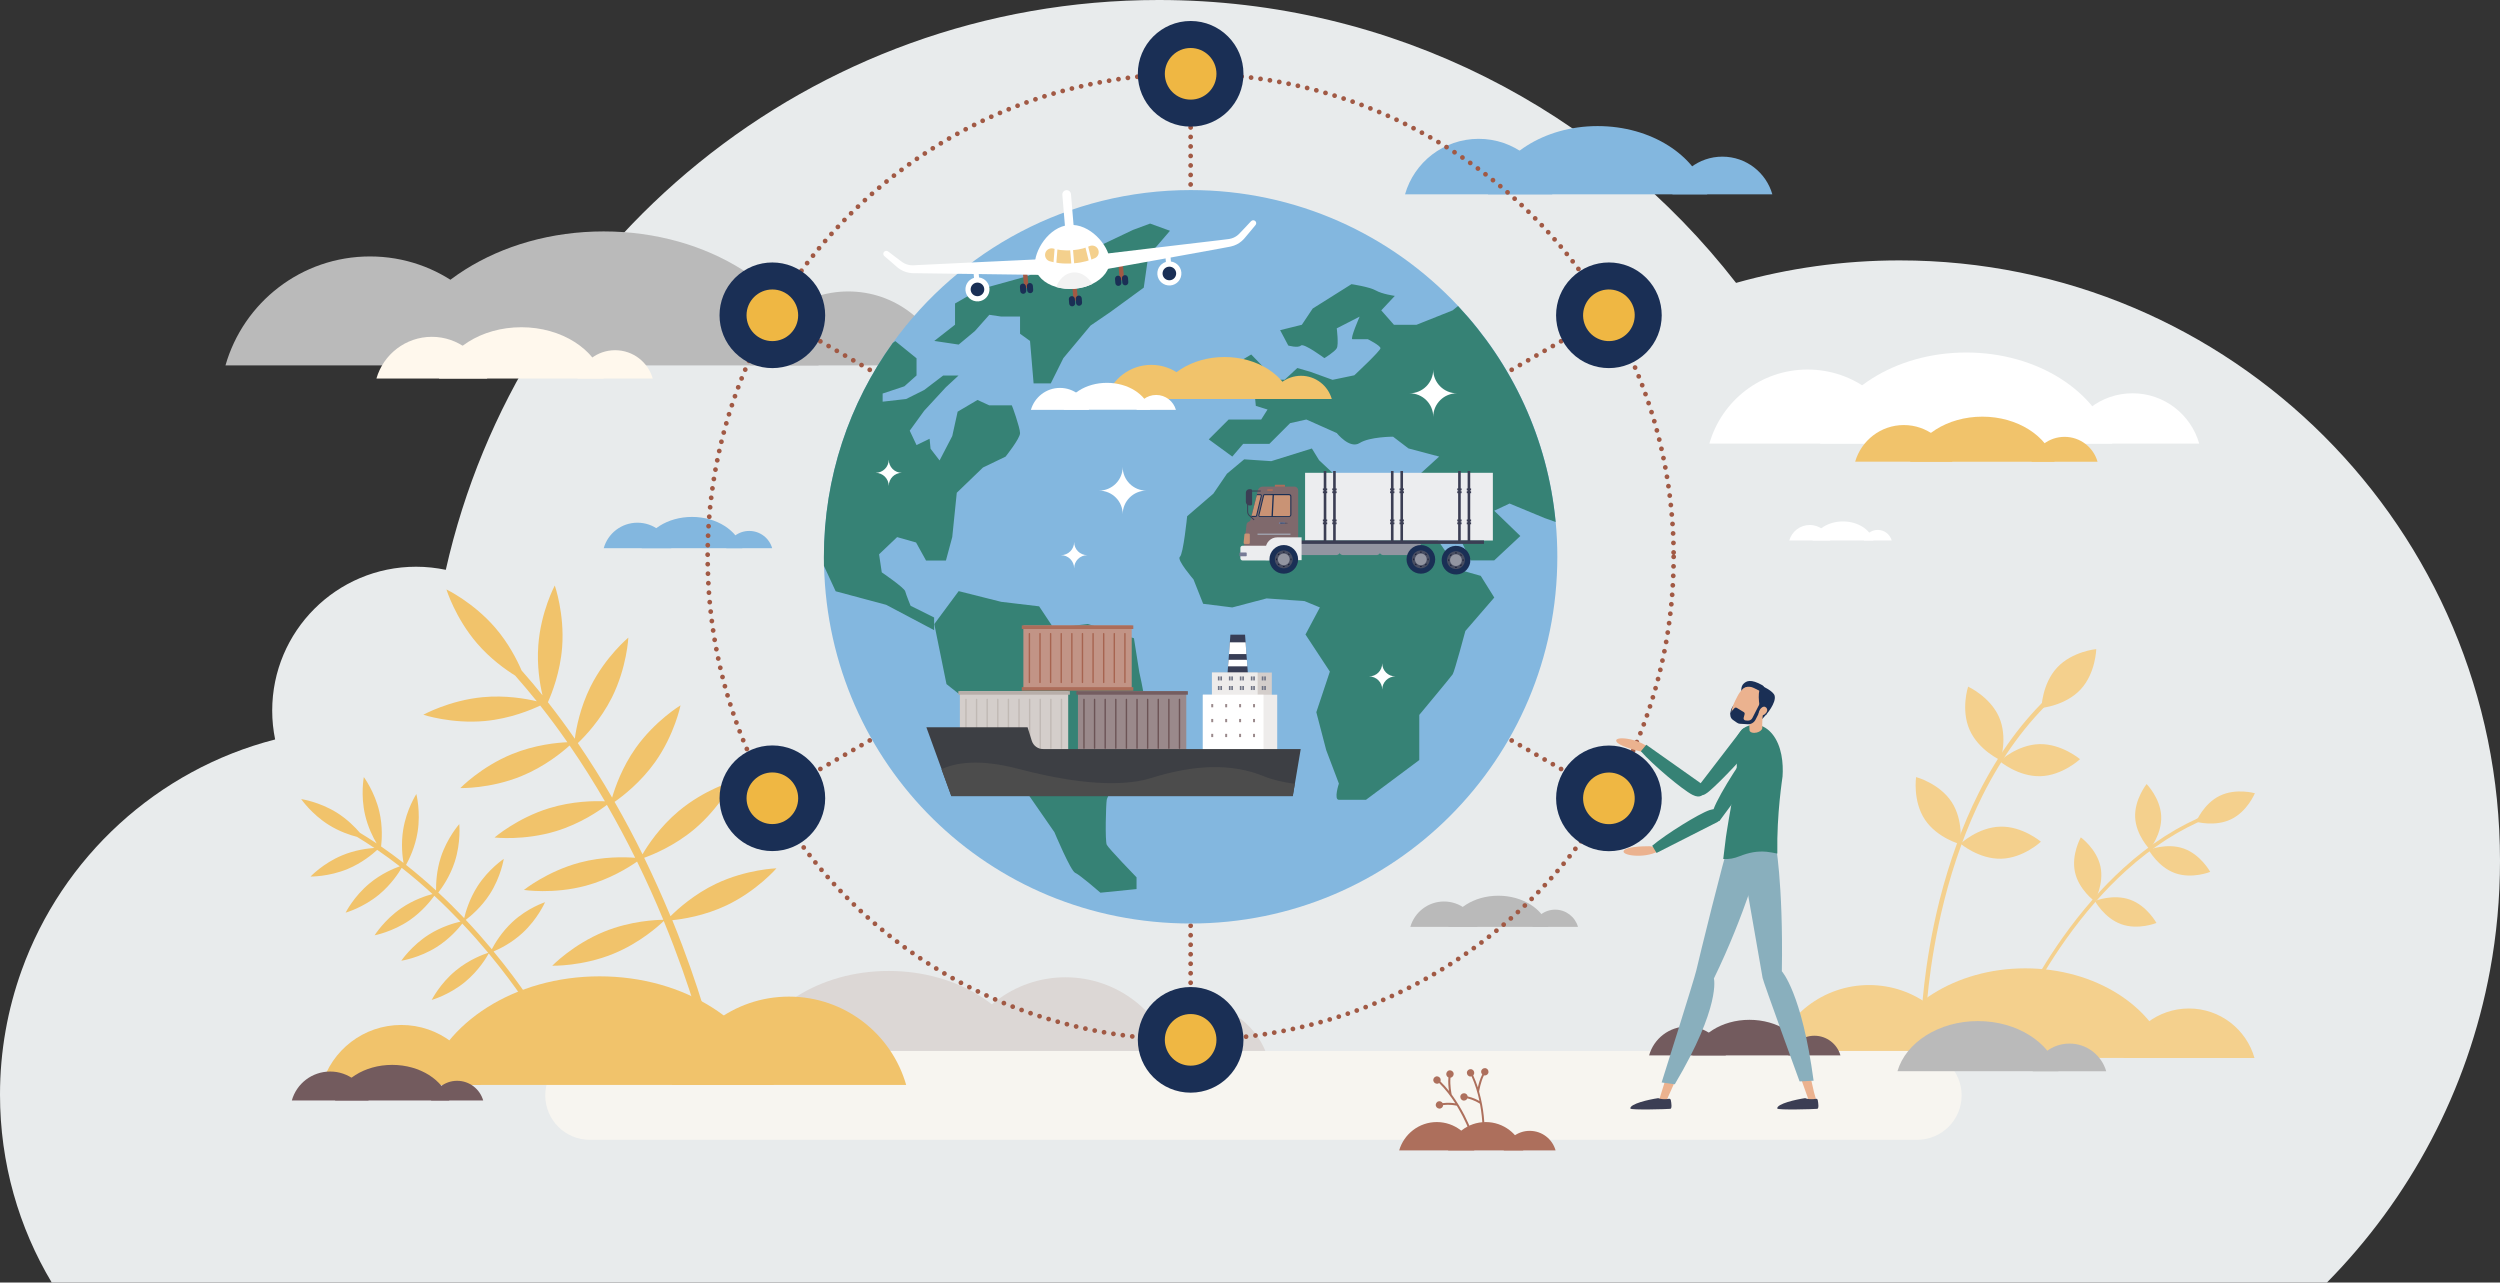 <svg id="Layer_1" xmlns="http://www.w3.org/2000/svg" viewBox="0 0 3156.7 1619.4"><rect x="0" y="0" width="3156.7" height="1619.4" fill="#333333" stroke="none"/><defs><style>.cls-1{fill:#ecedef}.cls-2{fill:#735b5e}.cls-3{fill:#ac6d5a}.cls-4{fill:#9a898b}.cls-5{fill:#fff}.cls-10{fill:#3b3e54}.cls-12{fill:#ad6f5c}.cls-13{fill:#83b7df}.cls-14{fill:#bababa}.cls-15{fill:#eeeceb}.cls-17{fill:#484e62}.cls-18{fill:#f1c36b}.cls-20{fill:#f4d08d}.cls-22{fill:#d4cecb}.cls-23{fill:#fff8ed}.cls-24{fill:#1a2f55}.cls-25{fill:#ebb28f}.cls-27{fill:#777b96}.cls-28{fill:#89afbd}.cls-29{fill:#368275}.cls-30{fill:#c99375}.cls-34{fill:#1a1d33}.cls-35{fill:#9295a1}.cls-36{fill:#a15944}.cls-39{fill:#dcd7d5}.cls-41{fill:#efb743}.cls-44{fill:#d9ad93}</style></defs><path d="M2398.6 328.8c-71.6 0-140.8 9.9-206.5 28.4C2023.3 139.9 1759.5 0 1463 0c-439.8 0-807.6 307.7-900.1 719.5-12.1-2.5-24.6-3.9-37.5-3.9-100.4 0-181.7 81.4-181.7 181.7 0 12.5 1.3 24.6 3.7 36.4-148.8 38.2-268.7 148.6-320.1 291.6C9.7 1274.3 0 1327.1 0 1382.1c0 86.7 23.8 167.9 65.3 237.3h2872.9c104.3-105.7 177.8-241.9 205.9-394.1 8.3-44.9 12.6-91.1 12.6-138.4.1-418.6-339.4-758.1-758.1-758.1z" fill="#e8ebec"/><path class="cls-39" d="M1345.3 1234c65.4 0 120.6 43.9 137.8 103.9h-275.5c17.1-60 72.3-103.9 137.7-103.9z"/><path class="cls-39" d="M1506.5 1266.2c45.2 0 83.3 30.3 95.1 71.7h-190.1c11.8-41.4 49.9-71.7 95-71.7zm-204.9 71.6c-18.5-64-91.8-111.8-179.5-111.8s-161 47.8-179.5 111.8h359z"/><path class="cls-20" d="M2487 921.6c11.3 25.7 39 38.3 39 38.3s9.4-29-1.9-54.6-39-38.3-39-38.3-9.5 28.9 1.9 54.6zm-56.6 113.1c15.4 23.4 44.8 31.3 44.8 31.3s4.4-30.1-11-53.5-44.8-31.3-44.8-31.3-4.4 30.1 11 53.5zm167.1-191.8c-19.1 20.5-19.8 51-19.8 51s30.3-2.8 49.4-23.3c19.1-20.5 19.8-51 19.8-51s-30.3 2.8-49.4 23.3zm-22.4 96.7c-28 .7-50.2 21.5-50.2 21.5s23.2 19.7 51.3 19c28-.7 50.2-21.5 50.2-21.5s-23.3-19.7-51.3-19zm-49.4 104.2c-28 .7-50.2 21.5-50.2 21.5s23.2 19.7 51.3 19 50.2-21.5 50.2-21.5-23.3-19.8-51.3-19z"/><path class="cls-20" d="M2426 1287.8l5.7.2c0-.7 2.1-67.1 23.1-150.3 12.3-48.8 28.7-93.6 48.6-133.4 24.9-49.6 55.4-91.3 90.7-123.9l-3.9-4.2c-35.9 33.1-66.8 75.3-92 125.6-20.1 40.1-36.6 85.4-49.1 134.6-21 83.7-23.1 150.7-23.1 151.4zm270-255.8c1.1 22.8 18.4 40.4 18.4 40.4s15.6-19.2 14.5-42-18.4-40.4-18.4-40.4-15.5 19.3-14.5 42zm-76 69.1c4.8 22.3 24.8 36.8 24.8 36.8s12.2-21.5 7.4-43.8-24.8-36.8-24.8-36.8-12.2 21.6-7.4 43.8zm182.9-96.3c-20.5 9.9-29.9 32.8-29.9 32.8s23.8 6.8 44.3-3.2c20.5-9.9 29.9-32.8 29.9-32.8s-23.8-6.8-44.3 3.2zm-45.4 66.7c-21.4-7.7-44.4 1.6-44.4 1.6s11.8 21.7 33.3 29.4 44.4-1.6 44.4-1.6-11.8-21.7-33.3-29.4zm-67.9 64.5c-21.4-7.7-44.4 1.6-44.4 1.6s11.8 21.7 33.3 29.4 44.4-1.6 44.4-1.6-11.9-21.8-33.3-29.4z"/><path class="cls-20" d="M2542.5 1291.6l4.3 1.8c.2-.5 21.3-50.3 61.6-107.1 23.7-33.3 49.2-62.6 76-86.8 33.4-30.3 68.7-52.9 105.1-67.3l-1.7-4.3c-36.9 14.6-72.7 37.5-106.5 68.2-27 24.5-52.8 54-76.7 87.6-40.7 57.3-61.9 107.4-62.1 107.9zm221.4-18.2c39.4 0 72.6 26.4 82.8 62.5H2681c10.3-36.1 43.5-62.5 82.9-62.5zm-403.9-29.6c58 0 106.9 38.9 122 92h-244.1c15.3-53.1 64.2-92 122.1-92z"/><path class="cls-20" d="M2738.8 1335.8c-18.7-64.8-92.9-113.1-181.5-113.1s-162.8 48.4-181.5 113.1h363z"/><path class="cls-18" d="M647.2 1164c-13.9 12.9-22.5 27.5-26.2 34.6-.4-.4-.7-.9-1.1-1.3-9.2-11-19.8-23.1-31.8-35.8 5.9-4.5 19.6-15.8 30.3-32.4 14.1-21.8 17.7-44.6 17.7-44.6s-19.2 12.7-33.2 34.6c-10.3 16.1-15 32.6-16.8 40.2-10-10.5-20.9-21.4-32.7-32.3 4.7-6 14.8-20.3 20.8-38.8 8-24.7 5.7-47.6 5.7-47.6s-15.3 17.2-23.3 41.9c-5.6 17.3-6.1 33.6-6 41.9-11.8-10.8-24.5-21.7-37.9-32.3 3.7-6.6 11.5-22.3 14.6-41.6 4.1-25.6-1.6-47.9-1.6-47.9s-12.5 19.3-16.6 45c-2.9 17.7-1 33.7.4 42-9.1-7.1-18.5-14-28.3-20.8.9-7.6 2.2-25-2.2-43.9-5.9-25.3-19.6-43.7-19.6-43.7s-4.3 22.6 1.6 47.9c3.6 15.4 10 28.2 14.6 35.9-6.9-4.6-13.9-9.1-21.2-13.5-5.8-6.8-15.9-17.1-29.3-25.5-22.1-13.7-44.8-17-44.8-17s13 19 35 32.7c13.3 8.3 26.8 12.8 35.5 15 7.5 4.5 14.7 9.2 21.9 14-8.4.6-24.4 2.5-40.8 9.4-24 10-39.8 26.7-39.8 26.7s23 .4 47-9.6c18.2-7.6 31.7-19 37.2-24.1 9.8 6.7 19.3 13.7 28.5 20.8-7.4 2.6-23.3 9.2-38 21.4-20.1 16.5-30.4 37.1-30.4 37.1s22.1-6.2 42.2-22.8c15.2-12.6 24.9-27.4 28.6-33.8 13.8 10.8 26.8 22 38.9 33.1-7.7 2-23.9 7.2-39.5 17.9-21.4 14.7-33.6 34.2-33.6 34.2s22.6-4.3 44-18.9c16.1-11.1 27-24.9 31.4-31 11.9 11 22.9 22 33 32.6-7.8 1.8-24.1 6.4-39.9 16.4-21.9 13.9-34.8 33-34.8 33s22.7-3.4 44.7-17.3c16.3-10.3 27.6-23.5 32.3-29.6 11.8 12.5 22.4 24.5 31.4 35.3.5.5.9 1.1 1.3 1.6-5 1.6-23.7 8.2-40.9 22.4-20.1 16.5-30.4 37.1-30.4 37.1s22.1-6.2 42.2-22.8c17.2-14.2 27.3-31.3 29.8-35.9 37 44.5 57.5 79 57.7 79.4l5.5-3.2c-.2-.3-20.5-34.5-57.1-78.7 7.2-3.1 22.7-10.5 36.7-23.5 19.1-17.6 28.3-38.7 28.3-38.7s-22 7.1-41 24.8z"/><path class="cls-18" d="M904.3 1115.8c-27.9 13.3-48.5 32-57.7 41.1-.3-.8-.7-1.7-1-2.5-9-21.5-19.7-45.6-32.2-71.3 11.4-4.1 38.2-15.1 63-35.8 32.5-27.2 49.2-60.9 49.2-60.9s-36.1 10.5-68.6 37.7c-23.9 20-39.3 43.5-45.7 54.6-10.5-21.2-22.2-43.5-35.3-66.2 10.2-7.1 32.9-24.5 51.3-50.4 24.5-34.7 32-71.5 32-71.5s-32.2 19.4-56.7 54c-17.1 24.2-25.9 49.5-29.7 62.5-13.1-22.6-27.6-45.8-43.3-68.8 9-8.5 28.8-29.2 43.1-57.7 18.9-38 20.7-75.5 20.7-75.5s-28.9 24-47.8 62c-13 26.2-18 52.1-19.8 65.7-10.7-15.5-22-30.9-34-46.1 5.1-11.4 15.6-37.9 18-69.6 3.2-42.3-9.3-77.8-9.3-77.8s-17.7 33.2-20.8 75.5c-1.9 25.7 1.9 48.9 5.3 63.1-8.5-10.6-17.3-21-26.4-31.3-5.8-13.4-16.4-34.4-33.3-54-27.7-32.1-61.6-48.3-61.6-48.3s11 35.9 38.7 68.1c16.7 19.4 35.6 32.9 48.1 40.7 9.4 10.6 18.5 21.5 27.3 32.4-13.4-3.2-39.3-7.9-68.2-5.2-42.3 4-75.1 22.2-75.1 22.2s35.7 11.8 77.9 7.9c32.1-3 58.7-14.3 69.7-19.5 12.1 15.3 23.5 30.7 34.3 46.3-12.7.5-40.7 3.1-69.7 14.9-39.3 16-65.5 43-65.5 43s37.6 1 76.9-15c29.9-12.2 52.1-30.6 61.1-38.8 16.3 23.6 31.1 47.3 44.6 70.5-12.9-.6-40.8-.4-70.4 8.7-40.6 12.5-69 37-69 37s37.3 4.3 77.9-8.1c30.6-9.4 54.2-25.6 64-33.1 13.2 23 25.1 45.4 35.7 66.8-13.1-1-40.6-1.8-70.2 6.1-41 11-70.3 34.5-70.3 34.5s37.1 5.7 78.1-5.3c30.5-8.2 54.5-23.3 64.8-30.5 12.4 25.3 23 49.1 31.8 70.3.4 1.1.9 2.1 1.3 3.2-8.5.1-41 1.2-74.7 15-39.3 16-65.5 43-65.5 43s37.6 1 76.9-15c33.8-13.7 57.8-35.6 63.9-41.5 36 87.4 51.3 151.2 51.4 151.9l10.1-2.4c-.2-.6-15.2-63.8-50.7-150.5 12.7-1.3 40.5-5.4 68.6-18.8 38.3-18.2 62.9-46.7 62.9-46.7s-37.8 1.2-76.1 19.4z"/><path d="M2420.8 1439.2H744.6c-31 0-56.1-25.1-56.1-56.1s25.1-56.1 56.1-56.1h1676.2c31 0 56.1 25.1 56.1 56.1s-25.1 56.1-56.1 56.1z" fill="#f7f5f0"/><path class="cls-12" d="M1813 1359.3c2.4-.8 5.1.6 5.9 3 .4 1.1.3 2.2-.1 3.2 3.9 3.8 7.5 7.9 10.8 12.1-.6-4.3-1.3-10.8-.7-17.2-1.2-.5-2.1-1.5-2.5-2.8-.8-2.4.6-5.1 3-5.9 2.4-.8 5.1.6 5.9 3s-.6 5.1-3 5.9c-.3.1-.6.2-.8.2-.9 9.6 1.2 19.7 1.5 21.2 7 9.5 12.4 19 16.3 26.5 6.9 13.6 10.4 24 10.4 24.1l-2.4.8c0-.1-3.4-10.3-10.3-23.7-2.1-4-4.6-8.6-7.5-13.5-1.8-.4-8.4-1.9-17.3-.8-.1 1.9-1.3 3.6-3.2 4.2-2.4.8-5.1-.6-5.9-3s.6-5.1 3-5.9c2.2-.7 4.4.3 5.5 2.2 7.1-.9 12.8-.3 16 .3-5.5-8.6-12.3-17.7-20.4-25.7-.4.3-.8.5-1.3.7-2.4.8-5.1-.6-5.9-3-.8-2.5.6-5.1 3-5.9z"/><path class="cls-12" d="M1868.7 1393.7c-1.5-1-7.2-4.7-15.9-6.8-.7 1.7-2.5 2.9-4.5 2.8-2.6-.1-4.5-2.3-4.4-4.9s2.3-4.5 4.9-4.4c2.3.1 4.1 1.8 4.4 4 7 1.6 12.1 4.2 14.9 5.9-2.1-9.9-5.3-20.8-10-31.2-.5.1-.9.2-1.5.2-2.6-.1-4.5-2.3-4.4-4.9s2.3-4.5 4.9-4.4c2.6.1 4.5 2.3 4.4 4.9-.1 1.1-.5 2.2-1.3 3 2.3 5 4.2 10.1 5.9 15.1.9-4.3 2.6-10.6 5.5-16.4-.9-.9-1.4-2.1-1.4-3.5.1-2.6 2.3-4.5 4.9-4.4 2.6.1 4.5 2.3 4.4 4.9s-2.3 4.5-4.9 4.4c-.3 0-.6-.1-.9-.1-4.2 8.7-5.8 18.8-6.1 20.4 3.2 11.3 5 22.1 5.9 30.6 1.7 15.2 1.3 26.1 1.3 26.2l-2.5-.1c0-.1.4-10.9-1.3-25.8-.5-4.8-1.2-10-2.3-15.5z"/><path class="cls-12" d="M1876 1416.8c22.5 0 41.6 15.1 47.4 35.8h-94.9c5.9-20.6 24.9-35.8 47.5-35.8z"/><path class="cls-12" d="M1931.5 1427.9c15.6 0 28.7 10.4 32.7 24.7h-65.5c4.1-14.2 17.3-24.7 32.8-24.7zm-117.3-11.1c22.5 0 41.6 15.1 47.4 35.8h-94.9c6-20.6 25-35.8 47.5-35.8z"/><path class="cls-2" d="M2291 1307.8c15.6 0 28.8 10.5 32.9 24.8h-65.8c4.1-14.3 17.3-24.8 32.9-24.8zm-160.3-11.7c23 0 42.4 15.4 48.5 36.5h-96.9c5.9-21.1 25.4-36.5 48.4-36.5z"/><path class="cls-2" d="M2281.1 1332.6c-7.4-25.7-36.9-44.9-72.1-44.9s-64.6 19.2-72.1 44.9h144.2z"/><path class="cls-14" d="M2613.1 1317.7c22 0 40.6 14.8 46.4 35h-92.8c5.8-20.2 24.4-35 46.4-35z"/><path class="cls-14" d="M2599.1 1352.6c-10.5-36.2-52-63.3-101.6-63.3s-91.1 27.1-101.6 63.3h203.2z"/><path class="cls-18" d="M506.7 1294.2c-47.7 0-88 32-100.4 75.7h200.9c-12.5-43.7-52.8-75.7-100.5-75.7zm489.5-35.8c-70.3 0-129.6 47.1-147.9 111.5h295.9c-18.4-64.4-77.7-111.5-148-111.5z"/><path class="cls-18" d="M537.1 1369.9c22.7-78.5 112.6-137.1 220-137.1s197.4 58.6 220 137.1h-440z"/><path class="cls-2" d="M577.2 1364.7c15.6 0 28.8 10.5 32.9 24.8h-65.8c4.1-14.3 17.3-24.8 32.9-24.8zM416.9 1353c23 0 42.4 15.4 48.5 36.5h-96.9c5.9-21.1 25.3-36.5 48.4-36.5z"/><path class="cls-2" d="M567.3 1389.5c-7.4-25.7-36.9-44.9-72.1-44.9s-64.6 19.2-72.1 44.9h144.2z"/><path class="cls-14" d="M1963.7 1148.6c13.7 0 25.2 9.2 28.8 21.7h-57.6c3.6-12.6 15.2-21.7 28.8-21.7zm-140.4-10.3c20.2 0 37.2 13.5 42.4 32h-84.9c5.4-18.5 22.4-32 42.5-32z"/><path class="cls-14" d="M1955 1170.3c-6.5-22.5-32.3-39.3-63.1-39.3s-56.6 16.8-63.1 39.3H1955z"/><path class="cls-5" d="M2371 669.1c8.4 0 15.4 5.6 17.6 13.3h-35.2c2.2-7.7 9.2-13.3 17.6-13.3zm-85.8-6.2c12.3 0 22.7 8.3 25.9 19.5h-51.8c3.2-11.3 13.6-19.5 25.9-19.5z"/><path class="cls-5" d="M2365.6 682.4c-4-13.7-19.7-24-38.5-24s-34.6 10.3-38.5 24h77z"/><path class="cls-14" d="M1071.1 368c58.9 0 108.5 39.5 123.9 93.4H947.2c15.4-54 65.1-93.4 123.9-93.4zm-603.9-44.2c86.7 0 159.8 58.2 182.5 137.6h-365c22.7-79.5 95.8-137.6 182.5-137.6z"/><path class="cls-14" d="M1033.7 461.4c-28-96.8-138.9-169.2-271.5-169.2s-243.5 72.3-271.4 169.2h542.9z"/><path class="cls-23" d="M776.7 442.2c22.6 0 41.6 15.1 47.5 35.8h-95c5.9-20.7 24.9-35.8 47.5-35.8zm-231.4-16.9c33.2 0 61.2 22.3 69.9 52.7H475.3c8.7-30.4 36.8-52.7 70-52.7z"/><path class="cls-23" d="M762.3 478c-10.7-37.1-53.2-64.8-104-64.8s-93.3 27.7-104 64.8h208z"/><path class="cls-13" d="M946 670.4c13.8 0 25.4 9.2 29 21.8h-57.9c3.6-12.6 15.2-21.8 28.9-21.8zM804.9 660c20.3 0 37.4 13.6 42.7 32.2h-85.3c5.2-18.6 22.3-32.2 42.6-32.2z"/><path class="cls-13" d="M937.3 692.2c-6.5-22.6-32.5-39.5-63.5-39.5s-56.9 16.9-63.5 39.5h127zm1237.5-494.4c30 0 55.3 20.1 63.1 47.6h-126.2c7.8-27.5 33.1-47.6 63.1-47.6zm-307.7-22.5c44.2 0 81.5 29.6 93 70.1h-186c11.5-40.5 48.8-70.1 93-70.1z"/><path class="cls-13" d="M2155.7 245.4c-14.3-49.4-70.8-86.2-138.4-86.2s-124.1 36.9-138.4 86.2h276.8z"/><path class="cls-5" d="M2692.7 496.6c40 0 73.7 26.8 84.2 63.5h-168.4c10.5-36.6 44.2-63.5 84.2-63.5zm-410.3-30c58.9 0 108.6 39.5 124 93.5h-248c15.4-54 65-93.5 124-93.5z"/><path class="cls-5" d="M2667.2 560.1c-19-65.8-94.4-115-184.5-115s-165.4 49.1-184.5 115h369z"/><path class="cls-18" d="M2606.9 551.6c19.8 0 36.5 13.3 41.6 31.4h-83.3c5.2-18.2 21.9-31.4 41.7-31.4zm-203-14.9c29.1 0 53.7 19.5 61.3 46.2h-122.7c7.7-26.6 32.3-46.2 61.4-46.2z"/><path class="cls-18" d="M2594.3 583c-9.4-32.5-46.7-56.9-91.2-56.9s-81.8 24.3-91.2 56.9h182.4z"/><path d="M2113.3 703.1c0 336.8-273.1 609.9-609.9 609.9s-601.8-265-609.7-595c-.1-5-.2-9.9-.2-14.9 0-132.9 42.5-255.8 114.6-356 110.7-153.8 291.3-253.9 495.3-253.9 175.4 0 333.5 74 444.7 192.6 90 95.9 149.3 220.8 162.4 359.2 1.9 19.1 2.8 38.5 2.8 58.1zM1503.4 88.9V1313m530.1-918.1L973.4 1007m1060.1 0L973.4 394.9" stroke="#a15944" stroke-dasharray="0 12" stroke-linecap="round" stroke-linejoin="round" stroke-width="6" fill="none"/><path class="cls-13" d="M1966.4 703.1c0 255.7-207.3 463-463 463s-456.9-201.2-462.9-451.7c-.1-3.8-.1-7.5-.1-11.3 0-100.9 32.3-194.2 87-270.3 84.1-116.7 221.1-192.8 376-192.8 133.2 0 253.2 56.2 337.6 146.2 68.3 72.8 113.3 167.6 123.3 272.7 1.4 14.6 2.1 29.3 2.1 44.2z"/><path class="cls-29" d="M1549.2 598.2l-17.1 25.1-33.1 28.5s-4.8 47.9-9.2 51.3c-4.5 3.4 17.2 28.5 17.2 28.5l12.2 30.8 36.8 4.6 43.3-11.4 47.9 3.4 19.4 8-18.2 34.2 30.8 46.8-17.1 51.3 12.5 47.9 16 42.2s-6.8 20.5 0 20.5h34.2l67.3-50.2v-57s39.9-47.9 42.2-51.3 16-54.7 16-54.7l36.5-42.2-17.1-27.4-28.5-8-46.8-67.3-16-39.9-43.3-13.7-33.1 18.2-18.2-18.2-18.2-17.1-9.1-14.8-51.3 16-34.2-2.3-21.8 18.2zm-338.7 148.2l-30.8 41.6 15.4 75.8 30.2 23.9 41.1 33.1 16 59.3 49 70.7s20.5 49 26.2 51.3 31.9 25.1 31.9 25.1l45.6-4.6v-14.8s-35.4-36.5-37.6-41.1c-2.3-4.6-1.1-51.3 0-57s29.7-54.7 29.7-54.7l-8-35.4s25.1-34.2 25.1-39.9-5.7-30.8-5.7-30.8l-6.8-43-58.2-18-43.3 5.1-18.2-27.4-47.9-5.7-53.7-13.5z"/><path class="cls-29" d="M1906.1 635.8l-19.4 9.1 33 31.9-33 30.8H1857l-23.9-49-30.8-27.4-23.9-19.4 38.8-35.3-38.8-10.3-19.4-14.8s-29.6 0-42.2 8-28.9-12.6-28.9-12.6l-38.4-17.1-20.5 4.6-26.2 26.2h-33.1l-13.7 16-29.7-21.7 25.1-25.1h41.1l8-12.6-14.8-4.6-1.2-12.6 19.4-6.8-20.5-18.2-16 4.6h-21.7v-11.4l34.2-20.5 30.8 31.9h11.4l16-14.8 16 4.6 28.5 10.3 27.4-5.7s33.1-30.8 33.1-34.2-16-11.4-16-11.4h-19.4c-3.4 0 9.1-28.5 9.1-28.5l-28.9 14.8s2.6 20.5 0 25.1-15.6 12.5-15.6 12.5-26.2-19.4-29.7-15.9-15.9 0-15.9 0l-10.3-19.4 27.4-6.8 13.7-20.5 49-30.8s22.8 3.4 30.8 8 23.9 6.8 23.9 6.8l-17.1 18.3 16 18.2h28.5l45.6-18.2 6.8-5.5c68.3 72.8 113.3 167.6 123.3 272.7l-13.8-4.9-44.4-18.4zM1288 546.9c0 6.8-18.3 29.7-18.3 29.7l-28.5 13.7-33.1 31.9-5.7 55.9-8 29.7h-25.1l-12.6-22.8-23.9-6.8-22.8 21.7 3.4 22.8s28.5 19.4 29.6 23.9c1.2 4.6 6.8 18.3 6.8 18.3l29.7 14.8v16l-60.5-32-63.8-17.1-14.8-32c-.1-3.8-.1-7.5-.1-11.3 0-100.9 32.3-194.2 87-270.3l3.2-2.3 26.8 21.7v21.7l-15.4 13.7-27.4 9.1v10.3l29.7-3.4 22.8-11.4 23.9-18.2h19.4l-16 14.8-27.4 29.7-18.2 25.1 8.6 18.2 16.5-8 1.2 12.6 11.4 14.8 16-30.8 6.8-30.8 25.1-14.8 14.8 6.8h28.5c.2-.3 10.4 28.2 10.4 35.1zm-23.9-147.2h23.9v21.7l12.6 9.1 4.5 53.6h21.7l15.9-31.9 34.3-41.1 25-17.1 42.2-30.8 5.7-39.9 27.4-31.9-25.1-9.1-21.6 8-59.9 28.5-34.8 10.2-37.6 19.4-61.6 17.1-30.8 17.7V410l-26.2 20.5 30.8 4.6L1231 418l18.2-20.5 14.9 2.2z"/><path class="cls-4" d="M1361.1 872.7h136.8v81.6h-136.8z"/><path d="M1359.1 872.7h140.8v4.5h-140.8zm0 77.9h140.8v4.5h-140.8z" fill="#745d60"/><path d="M1368.7 945.6c-.5 0-.9-.4-.9-.9v-61.6c0-.5.4-.9.9-.9s.9.4.9.9v61.6c0 .5-.4.9-.9.9zm13.4 0c-.5 0-.9-.4-.9-.9v-61.6c0-.5.4-.9.9-.9s.9.4.9.9v61.6c0 .5-.4.9-.9.9zm13.4 0c-.5 0-.9-.4-.9-.9v-61.6c0-.5.4-.9.9-.9s.9.4.9.9v61.6c0 .5-.4.9-.9.9zm13.4 0c-.5 0-.9-.4-.9-.9v-61.6c0-.5.4-.9.9-.9s.9.4.9.9v61.6c0 .5-.4.9-.9.9zm13.4 0c-.5 0-.9-.4-.9-.9v-61.6c0-.5.4-.9.9-.9s.9.4.9.9v61.6c0 .5-.4.9-.9.9zm13.4 0c-.5 0-.9-.4-.9-.9v-61.6c0-.5.4-.9.9-.9s.9.4.9.9v61.6c0 .5-.4.9-.9.9zm13.4 0c-.5 0-.9-.4-.9-.9v-61.6c0-.5.4-.9.9-.9s.9.4.9.9v61.6c0 .5-.4.9-.9.9zm13.4 0c-.5 0-.9-.4-.9-.9v-61.6c0-.5.4-.9.9-.9s.9.4.9.9v61.6c0 .5-.4.9-.9.9zm13.4 0c-.5 0-.9-.4-.9-.9v-61.6c0-.5.4-.9.9-.9s.9.4.9.9v61.6c0 .5-.4.9-.9.9zm13.4 0c-.5 0-.9-.4-.9-.9v-61.6c0-.5.4-.9.9-.9s.9.4.9.9v61.6c0 .5-.4.9-.9.9z" fill="#6c5456"/><path class="cls-22" d="M1212 872.7h136.8v81.6H1212z"/><path d="M1210.1 872.7h140.8v4.5h-140.8zm0 77.9h140.8v4.5h-140.8z" fill="#b7aea9"/><path d="M1219.7 945.6c-.5 0-.9-.4-.9-.9v-61.6c0-.5.4-.9.9-.9s.9.4.9.9v61.6c0 .5-.4.9-.9.9zm13.4 0c-.5 0-.9-.4-.9-.9v-61.6c0-.5.4-.9.9-.9s.9.4.9.9v61.6c0 .5-.4.9-.9.9zm13.4 0c-.5 0-.9-.4-.9-.9v-61.6c0-.5.4-.9.9-.9s.9.4.9.9v61.6c0 .5-.4.9-.9.9zm13.4 0c-.5 0-.9-.4-.9-.9v-61.6c0-.5.4-.9.9-.9s.9.4.9.9v61.6c0 .5-.4.9-.9.9zm13.4 0c-.5 0-.9-.4-.9-.9v-61.6c0-.5.4-.9.9-.9s.9.4.9.9v61.6c0 .5-.4.9-.9.9zm13.4 0c-.5 0-.9-.4-.9-.9v-61.6c0-.5.4-.9.9-.9s.9.4.9.9v61.6c0 .5-.4.9-.9.9zm13.4 0c-.5 0-.9-.4-.9-.9v-61.6c0-.5.4-.9.9-.9s.9.4.9.9v61.6c0 .5-.4.9-.9.9zm13.4 0c-.5 0-.9-.4-.9-.9v-61.6c0-.5.4-.9.9-.9s.9.4.9.9v61.6c0 .5-.4.9-.9.9zm13.4 0c-.5 0-.9-.4-.9-.9v-61.6c0-.5.4-.9.9-.9s.9.4.9.9v61.6c0 .5-.4.9-.9.9zm13.4 0c-.5 0-.9-.4-.9-.9v-61.6c0-.5.4-.9.9-.9s.9.4.9.9v61.6c0 .5-.4.9-.9.9z" fill="#c0b9b4"/><path fill="#c29486" d="M1292.2 789.7H1429v81.6h-136.8z"/><path class="cls-3" d="M1290.2 789.7H1431v4.5h-140.8zm0 77.9H1431v4.5h-140.8z"/><path d="M1299.8 862.6c-.5 0-.9-.4-.9-.9v-61.6c0-.5.4-.9.9-.9s.9.4.9.9v61.6c0 .5-.4.9-.9.9zm13.4 0c-.5 0-.9-.4-.9-.9v-61.6c0-.5.4-.9.9-.9s.9.4.9.9v61.6c0 .5-.4.9-.9.9zm13.4 0c-.5 0-.9-.4-.9-.9v-61.6c0-.5.4-.9.9-.9s.9.4.9.9v61.6c0 .5-.4.9-.9.9zm13.4 0c-.5 0-.9-.4-.9-.9v-61.6c0-.5.4-.9.9-.9s.9.4.9.9v61.6c0 .5-.4.9-.9.9zm13.4 0c-.5 0-.9-.4-.9-.9v-61.6c0-.5.4-.9.9-.9s.9.4.9.9v61.6c0 .5-.4.9-.9.9zm13.4 0c-.5 0-.9-.4-.9-.9v-61.6c0-.5.4-.9.9-.9s.9.4.9.9v61.6c0 .5-.4.9-.9.9zm13.4 0c-.5 0-.9-.4-.9-.9v-61.6c0-.5.4-.9.9-.9s.9.4.9.9v61.6c0 .5-.4.9-.9.9zm13.4 0c-.5 0-.9-.4-.9-.9v-61.6c0-.5.4-.9.9-.9s.9.4.9.9v61.6c0 .5-.4.9-.9.9zm13.4 0c-.5 0-.9-.4-.9-.9v-61.6c0-.5.4-.9.9-.9s.9.4.9.9v61.6c0 .5-.4.9-.9.9zm13.4 0c-.5 0-.9-.4-.9-.9v-61.6c0-.5.4-.9.9-.9s.9.4.9.9v61.6c0 .5-.4.9-.9.9z" fill="#a76450"/><path fill="#383e56" d="M1576.1 856.3h-26.5l1-14.9.7-8.3.5-7.2 1.1-14.8.7-9.7h18.5l.7 9.7 1 14.8.6 7.2.6 8.3 1.1 14.9z"/><path class="cls-22" d="M1530.3 849.2h75.6v126h-75.6z"/><path class="cls-15" d="M1530.3 849.2h57.7v126h-57.7z"/><path class="cls-15" d="M1518.8 877.2h93.9v98h-93.9z"/><path class="cls-5" d="M1518.8 877.2h76.6v98h-76.6zm55-51.3h-22l1.1-14.8h19.9l1 14.8zm1.2 15.5h-24.4l.7-8.3h23.1l.6 8.3z"/><path d="M1537.8 854.1h2.1v5.1h-2.1zm3.1 0h2.1v5.1h-2.1zm10.8 0h2.1v5.1h-2.1zm3 0h2.1v5.1h-2.1zm10.8 0h2.1v5.1h-2.1zm3.1 0h2.1v5.1h-2.1zm10.8 0h2.1v5.1h-2.1zm3 0h2.1v5.1h-2.1zm10.8 0h2.1v5.1h-2.1zm3.1 0h2.1v5.1h-2.1zm-58.5 12.1h2.1v5.1h-2.1zm3.1 0h2.1v5.1h-2.1zm10.8 0h2.1v5.1h-2.1zm3 0h2.1v5.1h-2.1zm10.8 0h2.1v5.1h-2.1zm3.1 0h2.1v5.1h-2.1zm10.8 0h2.1v5.1h-2.1zm3 0h2.1v5.1h-2.1zm10.8 0h2.1v5.1h-2.1zm3.1 0h2.1v5.1h-2.1z" fill="#707485"/><path class="cls-4" d="M1529.4 889h2.5v4.1h-2.5zm17.6 0h2.5v4.1h-2.5zm17.6 0h2.5v4.1h-2.5zm17.6 0h2.5v4.1h-2.5zm-52.8 18.8h2.5v4.1h-2.5zm17.6 0h2.5v4.1h-2.5zm17.6 0h2.5v4.1h-2.5zm17.6 0h2.5v4.1h-2.5zm-52.8 18.8h2.5v4.1h-2.5zm17.6 0h2.5v4.1h-2.5zm17.6 0h2.5v4.1h-2.5zm17.6 0h2.5v4.1h-2.5z"/><path d="M1302.7 935.1l-5.2-16.8h-127.8l31.6 86.9h431.1l10-59.4h-325c-6.8.2-12.7-4.2-14.7-10.7z" fill="#3d3f44"/><path d="M1453.9 982.3c-26.2 8.2-75.2 12.9-168.2-11.5-50.2-13.2-80-7.5-96.9.5l12.4 34h431.1l2.6-15.6c-14-1.9-27.5-4.8-38.7-9.4-40.5-16.6-87.2-15.2-142.3 2z" fill="#4c4c4c"/><circle class="cls-24" cx="1503.4" cy="93.2" r="66.7"/><circle class="cls-41" cx="1503.4" cy="93.2" r="32.6"/><circle class="cls-24" cx="975.23" cy="398.11" r="66.7" transform="rotate(-45 975.234 398.115)"/><circle class="cls-41" cx="975.23" cy="398.11" r="32.6"/><circle class="cls-24" cx="975.25" cy="1007.95" r="66.7"/><circle class="cls-41" cx="975.25" cy="1007.95" r="32.6"/><circle class="cls-24" cx="1503.4" cy="1313" r="66.7"/><circle class="cls-41" cx="1503.4" cy="1313" r="32.6"/><circle class="cls-24" cx="2031.55" cy="1008.08" r="66.7"/><circle class="cls-41" cx="2031.55" cy="1008.09" r="32.6" transform="rotate(-60 2031.527 1008.092)"/><circle class="cls-24" cx="2031.53" cy="398.1" r="66.7" transform="rotate(-45 2031.53 398.103)"/><circle class="cls-41" cx="2031.53" cy="398.1" r="32.6" transform="rotate(-30 2031.57 398.098)"/><path class="cls-18" d="M1642.8 474.5c18.4 0 34 12.4 38.8 29.3H1604c4.8-16.9 20.4-29.3 38.8-29.3zm-189.1-13.8c27.2 0 50.1 18.2 57.2 43.1h-114.3c7-24.9 29.9-43.1 57.1-43.1z"/><path class="cls-18" d="M1631.1 503.8c-8.8-30.3-43.5-53-85-53s-76.2 22.7-85 53h170z"/><path class="cls-5" d="M1459.9 498.7c11.8 0 21.8 7.9 24.9 18.8H1435c3-10.9 13-18.8 24.9-18.8zm-121.5-8.9c17.4 0 32.1 11.7 36.7 27.7h-73.4c4.6-16 19.3-27.7 36.7-27.7z"/><path class="cls-5" d="M1452.3 517.4c-5.6-19.5-27.9-34-54.6-34s-49 14.5-54.6 34h109.2z"/><path class="cls-25" d="M2162.5 1242.8c-.8-6.1-2.8-9.8-7.7-11.5-5.3-1.9-11.2 1.1-12.8 6.5l-46.9 150.6c-.7 2.4.5 4.9 2.9 5.7 2.3.8 4.9-.4 5.8-2.7l2.5-6.4c43.8-98.8 57.4-120.6 56.2-142.2z"/><path class="cls-44" d="M2208.6 1106.9c.1-18.9-8.9-24-15.6-25.3-.4-.2-.9-.4-1.3-.5-5.4-1.6-11.1 1.6-12.5 7.1l-39 152.8c-.6 2.4.8 4.9 3.2 5.6.8.2 1.6.2 2.4.1 5.8-.3 11.1-3.7 13.7-9.1 13.2-28.1 49-106.1 49.1-130.7z"/><path class="cls-25" d="M2249.8 1231.7c-4.3-4.4-8.1-6.1-13-4.5-5.4 1.7-8.3 7.6-6.4 12.9l53.2 148.5c.8 2.3 3.4 3.6 5.8 2.8 2.4-.8 3.7-3.3 3-5.7l-1.9-6.6c-24.5-105.3-26.7-130.8-40.7-147.4z"/><path class="cls-44" d="M2239.4 1088.5c-7.4-17.3-17.7-18.5-24.4-16.9-.5 0-.9 0-1.4.1-5.6.7-9.5 5.9-8.6 11.5l25.3 155.7c.4 2.5 2.7 4.2 5.1 3.8.8-.1 1.6-.4 2.2-.9 5.2-2.6 8.7-7.9 8.9-13.8 1-31.2 2.6-117-7.1-139.5z"/><path class="cls-10" d="M2287.4 1387.9c-3.4 0-6.4-.5-8.1-1.3-11.8 1.7-35.9 7.2-35.2 13.1.3 2.2 47.3.8 50.5.4 2.3-.3 1.4-7.1.6-11.1-.2-1.1-1.3-1.8-2.4-1.6-1.6.4-3.4.5-5.4.5zm-185.5 0c-3.4 0-6.4-.5-8.1-1.3-11.8 1.7-35.9 7.2-35.2 13.1.3 2.2 47.3.8 50.5.4 2.3-.3 1.4-7.1.6-11.1-.2-1.1-1.3-1.8-2.4-1.6-1.6.4-3.4.5-5.4.5z"/><path class="cls-28" d="M2224 1079.8s-20.7 75.4-59.9 155.7c0 0 9.4 34.3-49.4 133.6l-16.6-2.3s41.5-130.9 43.9-141.9 36.5-149.5 40.3-156.6l41.7 11.5z"/><path class="cls-28" d="M2241.5 1062.1s10.3 51.3 8.4 164.3c0 0 25.2 27.1 40.1 138.2l-17.7.9s-45.7-125.1-46.7-130.7c-.9-5.6-30.8-176.4-30.8-176.4l46.7 3.7z"/><path class="cls-25" d="M2081.3 946.3c-2.9 2.4-6.8 3.3-10.5 2.4-9.4-2.3-27.1-7.2-29.8-12.5-3.7-7.3 27.4-4.5 41.9 8.8l-1.6 1.3z"/><path class="cls-29" d="M2216.2 935.7c5.3-10-4.6-14.9-4.8-15.2-2.7-2.9-9.6-2.1-12.2 1l-55.6 72.4c-1 1.1.7 7.6 1.9 8.8.4.4.9.7 1.4.9 3.5 2 8.9-2.5 11.6-4.8 13.1-11 50.8-50.1 57.7-63.1z"/><path class="cls-29" d="M2071.9 948.6c14.8 16.9 52.5 48.6 65.1 55 10.5 5.4 13.6-1.1 13.8-1.3 2.5-2.6 1.8-9.4-1.6-12.1l-70.5-49.8-6.8 8.2zm178.9 31.7c1.1-16-.7-38.9-13.4-54-14.1-16.7-32.4-12.2-39.4-3.1-5.6 6.6-9 16.1-6.5 27.6 3 14 1.1 27.9-1.9 43.1-.2.9-3.6 23.3-4.5 28-.5 2.8-3.6 20.4-4.4 26-.2 1.6-.5 3.4-.8 5.1l-.6 3.9c-.4 3.2-.8 6.8-1.2 9.9-.3 2.7-.7 5.4-1 8-.4 3.4-.8 6.5-1.2 9.8 7.5.6 13.9-.8 20.7-3.5 11.5-4.5 21.8-6.7 34-5.6 4.1.4 9.7 1.5 13.6 2.3-.9-50.8 6.5-95.6 6.6-97.5z"/><path class="cls-24" d="M2184.8 902.6s-.3-7.5 4.6-12.4c4.9-4.9 4.8 2.5 4.8 2.5l-9.4 9.9zm46-1.1c-.5.5-9.1 11-11.2 10.6-2.9-.6 1.1-9.7 1.1-9.7l10.1-.9zm-32.1-27.7s-.9-7 2.9-10.5c3.6-3.4 8.9-6.4 23.7 1.9 2.1 1.2 3.1 3.7 2.3 6l-2.2 6.5-26.7-3.9z"/><path class="cls-25" d="M2224.6 895.5c-4.5 8.9-9 16-16.2 17.9-2.6.7-5.6 1-8.8.4-2-.4-4.1-1.1-6.2-2.4-5.5-3.2-7.4-7.3-7.1-12.2.3-5.6 3.5-12.2 7.3-19.6 7.1-14 17.7-17.6 26.3-13.2 8.6 4.5 11.9 15.1 4.7 29.1z"/><path class="cls-25" d="M2226.7 892.4l-16.4-1.7c-.2 2.2-2 23.6-1.2 31.7.6 2.5 4.7 3.6 9.1 2.6 4-1 6.9-3.4 7-5.7-.5-4.8.7-19.1 1.5-26.9z"/><path class="cls-24" d="M2230.1 902.4s-4.3-.2-6.4-4.7c-2.7-6-3.3-17.1-2.8-21.9.9-8.4 3.9-9.7 3.9-9.7s14.5 6.4 16 12.4c2.3 9.1-10.7 23.9-10.7 23.9z"/><path class="cls-24" d="M2223.1 886.2l-10.4 20.4c-1.1 2.2-3.4 3.4-5.8 3.3l-2.8-.2c-1.7-.1-2.9-1.8-2.4-3.4l1.2-4.5c.3-1-.2-2.1-1-2.6l-8.9-5.4c-.9-.6-2.2-.4-2.9.4l-3.2 3.4c-3.1 3.3-2.6 8.6 1.1 11.3l5.2 3.6c1.1.8 2.4 1.3 3.7 1.4h.5l2.1.1 7 .5c4.3.3 8.3-2 10.2-5.8l10.4-20.4-4-2.1z"/><path class="cls-25" d="M2230.7 899.1c-1.5 3-6.5 5.4-8.7 4.3s-1.5-3.8 0-6.9c1.5-3 4.7-5 6.9-3.9s3.3 3.4 1.8 6.5z"/><path class="cls-24" d="M2223.4 873.1l-9.1-4.5c-3-1.5-6.5-1.9-9.8-1l-4.5 1.1 8.5-6.4 8.6.9 8.9 5.3-2.6 4.6z"/><path class="cls-29" d="M2217.7 936.3c9.3-9.3 16.2-.4 16.5-.3 3.5 1.9 4 9.6 1.3 13.6l-64 86.5c-.9 1.5-3.4.1-4.9-.8-.5-.3-.9-.7-1.2-1.1-2.7-3-3.2-8.4-1.8-12.3 7.5-20.4 42-73.5 54.1-85.6z"/><path class="cls-25" d="M2092.2 1073.2c-2.3-3-5.9-4.7-9.7-4.7-9.7 0-28 .7-31.9 5.3-5.3 6.3 25.6 10.8 42.8 1.2l-1.2-1.8z"/><path class="cls-29" d="M2086.2 1067.9c17.1-14.5 59-40.5 72.4-45 11.2-3.8 13.3 3.1 13.5 3.3 2.1 3 .4 9.6-3.4 11.7l-77 39.1-5.5-9.1z"/><path class="cls-5" d="M1351.8 304.7c-3 .2-5.6-2-5.9-5l-4.5-53.7c-.2-3 2-5.6 5-5.9 3-.2 5.6 2 5.9 5l4.5 53.7c.2 3-2 5.6-5 5.9z"/><path class="cls-36" transform="rotate(-4.74 1415.937 343.593)" d="M1413.03 333.31h5.6v20.5h-5.6z"/><path class="cls-24" d="M1420.2 347.4c2.1-.2 3.9 1.4 4.1 3.5l.4 5.3c.2 2.1-1.4 3.9-3.5 4.1-2.1.2-3.9-1.4-4.1-3.5l-.4-5.3c-.2-2.1 1.4-3.9 3.5-4.1zm-8.8.7c2.1-.2 3.9 1.4 4.1 3.5l.4 5.3c.2 2.1-1.4 3.9-3.5 4.1-2.1.2-3.9-1.4-4.1-3.5l-.4-5.3c-.1-2.1 1.4-3.9 3.5-4.1z"/><path class="cls-36" transform="rotate(-4.74 1294.876 353.468)" d="M1292.32 343.31h5.6v20.5h-5.6z"/><path class="cls-24" d="M1291.3 358.1c-2.1.2-3.6 2-3.5 4.1l.4 5.3c.2 2.1 2 3.6 4.1 3.5 2.1-.2 3.6-2 3.5-4.1l-.4-5.3c-.2-2.1-2-3.7-4.1-3.5zm8.8-.8c-2.1.2-3.6 2-3.5 4.1l.4 5.3c.2 2.1 2 3.6 4.1 3.5 2.1-.2 3.6-2 3.5-4.1l-.4-5.3c-.2-2.1-2.1-3.6-4.1-3.5z"/><path class="cls-36" transform="rotate(-4.74 1357.146 369.357)" d="M1354.63 359.11h5.6v20.5h-5.6z"/><path class="cls-24" d="M1361.8 373.2c2.1-.2 3.9 1.4 4.1 3.5l.4 5.3c.2 2.1-1.4 3.9-3.5 4.1-2.1.2-3.9-1.4-4.1-3.5l-.4-5.3c-.1-2.1 1.5-3.9 3.5-4.1zm-8.7.7c2.1-.2 3.9 1.4 4.1 3.5l.4 5.3c.2 2.1-1.4 3.9-3.5 4.1-2.1.2-3.9-1.4-4.1-3.5l-.4-5.3c-.2-2.1 1.4-3.9 3.5-4.1z"/><path class="cls-5" d="M1384.6 321.7l103.4-12.3 51.7-6.1 6.5-.8 3.2-.4 1.6-.2c.5-.1.9-.1 1.3-.2 3.5-.6 6.9-2 9.8-4.2.7-.5 1.4-1.1 2.1-1.8.6-.6 1.4-1.4 2.1-2.2l4.5-4.7 8.9-9.5c1.4-1.5 3.8-1.6 5.3-.2 1.5 1.4 1.6 3.6.3 5.1l-8.3 10-4.2 5c-.7.8-1.3 1.6-2.2 2.6-.9.9-1.8 1.8-2.7 2.6-3.8 3.3-8.5 5.7-13.5 6.8-.6.1-1.3.3-1.9.4l-1.6.3-3.2.6-6.4 1.2-51.2 9.3-102.5 18.5c-5.5 1-10.7-2.6-11.7-8.1s2.6-10.7 8.1-11.7c.2.1.4 0 .6 0z"/><path class="cls-5" transform="rotate(-4.74 1474.83 327.031)" d="M1471.83 317.41h6.4v19.4h-6.4z"/><circle class="cls-5" cx="1476.53" cy="345.31" r="15.2" transform="rotate(-4.74 1476.255 345.243)"/><circle class="cls-24" cx="1476.53" cy="345.31" r="8.6"/><path class="cls-5" d="M1320.9 327l-104 4.9-52 2.5-6.5.3-3.3.2-1.6.1h-1.4c-3.6 0-7.1-.9-10.3-2.5-.8-.4-1.6-.9-2.3-1.4-.7-.5-1.6-1.2-2.5-1.8l-5.2-3.9-10.4-7.9c-1.6-1.3-4-.9-5.3.7-1.2 1.6-1 3.8.5 5.1l9.9 8.5 4.9 4.3c.8.7 1.6 1.4 2.6 2.2s2 1.5 3.1 2.1c4.3 2.6 9.3 4.2 14.5 4.5.6 0 1.3.1 1.9.1h4.9l6.5.1 52.1.7 104.1 1.4c5.5.1 10.1-4.4 10.2-9.9s-4.4-10.1-9.9-10.2c-.1-.1-.3-.1-.5-.1z"/><path class="cls-5" transform="rotate(-4.74 1232.573 347.138)" d="M1229.53 337.51h6.4v19.4h-6.4z"/><circle class="cls-5" cx="1234.22" cy="365.41" r="15.2" transform="rotate(-4.74 1233.997 365.349)"/><circle class="cls-24" cx="1234.22" cy="365.41" r="8.6"/><path class="cls-5" d="M1401.1 327.8c1 12.4-7.9 24-22 30.8-6.5 3.2-14.2 5.3-22.4 6-8.2.7-16.1-.2-23.1-2.2-15-4.4-25.7-14.4-26.8-26.8-1.5-18.2 17.2-49.4 43.2-51.5 26.1-2.2 49.6 25.5 51.1 43.7z"/><path class="cls-20" d="M1355.7 332.5c-13.8 1.1-24-.8-30.2-2.6-4.4-1.3-6.9-6-5.6-10.4s6-6.9 10.4-5.6c3.9 1.2 12.2 3 24.1 2 10.1-.8 17.1-3.2 21.2-5.1 4.2-1.9 9.2 0 11 4.2 1.9 4.2 0 9.2-4.2 11-5.3 2.4-14.3 5.5-26.7 6.5z"/><path d="M1379.1 358.6c-6.5 3.2-14.2 5.3-22.4 6-8.2.7-16.1-.2-23.1-2.2 3.4-9.5 11.4-17.6 21.4-18.4 10-.9 19.2 5.8 24.1 14.6z" fill="#f2f2f2"/><path class="cls-5" transform="rotate(-4.74 1353.505 325.762)" d="M1352.13 311.41h3.6v28.9h-3.6z"/><path class="cls-5" transform="rotate(-13.92 1374.575 322.562)" d="M1373.11 308.14h3.6v28.9h-3.6z"/><path class="cls-5" transform="rotate(-85.56 1332.482 326.016)" d="M1318.01 324.23h28.9v3.6h-28.9z"/><path class="cls-1" d="M1647.9 597H1885v85.5h-237.1z"/><path class="cls-35" d="M1746.8 700.9h42.2c2.8 0 5.1-2.3 5.1-5.1v-7.1c0-2.8-2.3-5.1-5.1-5.1h-42.2c-2.8 0-5.1 2.3-5.1 5.1v7.1c0 2.9 2.3 5.1 5.1 5.1z"/><path class="cls-35" d="M1695.9 700.9h42.2c2.8 0 5.1-2.3 5.1-5.1v-7.1c0-2.8-2.3-5.1-5.1-5.1h-42.2c-2.8 0-5.1 2.3-5.1 5.1v7.1c0 2.9 2.3 5.1 5.1 5.1z"/><path class="cls-35" d="M1645 700.9h42.2c2.8 0 5.1-2.3 5.1-5.1v-7.1c0-2.8-2.3-5.1-5.1-5.1H1645c-2.8 0-5.1 2.3-5.1 5.1v7.1c0 2.9 2.3 5.1 5.1 5.1z"/><path class="cls-10" d="M1635.09 682.37h238.7v4.4h-238.7z"/><path class="cls-3" d="M1610.3 615.8h11.6c.4 0 .6-.3.6-.6v-2.5c0-.4-.3-.6-.6-.6h-11.6c-.4 0-.6.3-.6.6v2.5c-.1.3.2.6.6.6z"/><path d="M1570.1 696.5h69.1v-77.1c0-2.8-2.2-5-5-5h-39.7c-3 0-5.5 2-6.3 4.9l-1.1 4.6-.3 1.3-6.5 26.2-.3 1.3-.9 3.6c-.3 1.2-1.2 2.1-2.3 2.5-.7.2-1.4.7-1.9 1.3s-.8 1.3-.9 2.1l-3.9 34.3z" fill="#7f696c"/><path class="cls-24" d="M1590.8 652.7h19c1.5 0 2.7-1.2 2.7-2.7v-23.4c0-1.5-1.2-2.7-2.7-2.7h-13c-.9 0-1.6.6-1.8 1.4l-6 25c-.3 1.3.6 2.4 1.8 2.4z"/><path class="cls-27" d="M1615.6 661.7h6.2c.4 0 .7-.3.7-.7v-1c0-.4-.3-.7-.7-.7h-6.2c-.4 0-.7.3-.7.7v1c0 .4.3.7.7.7z"/><path class="cls-24" d="M1616.4 660.5c0 .3.2.5.5.5l8.9-.3v-.4l-8.9-.3c-.3 0-.5.2-.5.5zm-10.2-7.8h21.5c1.6 0 2.9-1.3 2.9-2.9v-23.1c0-1.6-1.3-2.9-2.9-2.9h-21.5c-1.6 0-2.9 1.3-2.9 2.9v23.1c.1 1.6 1.3 2.9 2.9 2.9z"/><path class="cls-30" d="M1590.2 650.7l6-25c.1-.3.3-.4.6-.4h30.8c.9 0 1.6.7 1.6 1.6V650c0 .9-.7 1.6-1.6 1.6h-36.8c-.2 0-.4-.1-.5-.2 0-.3-.1-.5-.1-.7z"/><path class="cls-24" d="M1580 652.7h5.4c.9 0 1.6-.6 1.8-1.4l6-25c.3-1.2-.6-2.3-1.8-2.3h-4.2l-.3 1.3-6.5 26.2-.4 1.2z"/><path class="cls-30" d="M1580.3 651.4h5.1c.3 0 .5-.2.6-.4l6-25c.1-.2 0-.4-.1-.5s-.2-.2-.5-.2h-4.5l-6.6 26.1z"/><path class="cls-24" d="M1605.5 652.1l1.7.1 1.4-27.7-1.7-.1"/><circle class="cls-24" cx="1838.4" cy="707.3" r="18.1" transform="rotate(-80.78 1838.458 707.278)"/><circle class="cls-17" cx="1838.4" cy="707.3" r="11.3"/><ellipse class="cls-34" cx="1838.4" cy="698.2" rx="1.3" ry=".7"/><ellipse class="cls-34" cx="1844.77" cy="700.89" rx=".7" ry="1.3" transform="rotate(-45 1844.777 700.888)"/><ellipse class="cls-34" cx="1847.4" cy="707.3" rx=".7" ry="1.3"/><ellipse class="cls-34" cx="1844.75" cy="713.7" rx="1.3" ry=".7" transform="rotate(-45 1844.745 713.702)"/><ellipse class="cls-34" cx="1838.4" cy="716.4" rx="1.3" ry=".7"/><ellipse class="cls-34" cx="1831.86" cy="713.74" rx=".7" ry="1.3" transform="rotate(-45 1831.86 713.739)"/><ellipse class="cls-34" cx="1829.3" cy="707.3" rx=".7" ry="1.3"/><ellipse class="cls-34" cx="1831.89" cy="700.93" rx="1.3" ry=".7" transform="rotate(-45 1831.893 700.925)"/><circle class="cls-35" cx="1838.35" cy="707.27" r="7.4" transform="rotate(-45 1838.347 707.262)"/><circle class="cls-24" cx="1794.1" cy="706.3" r="18.1"/><circle class="cls-17" cx="1794.1" cy="706.3" r="11.3"/><circle class="cls-35" cx="1794.08" cy="706.3" r="7.4"/><ellipse class="cls-34" cx="1794.1" cy="697.2" rx="1.3" ry=".7"/><ellipse class="cls-34" cx="1800.5" cy="699.9" rx=".7" ry="1.3" transform="rotate(-45 1800.498 699.9)"/><ellipse class="cls-34" cx="1803.2" cy="706.3" rx=".7" ry="1.3"/><ellipse class="cls-34" cx="1800.47" cy="712.72" rx="1.3" ry=".7" transform="rotate(-45 1800.465 712.713)"/><ellipse class="cls-34" cx="1794.1" cy="715.4" rx="1.3" ry=".7"/><ellipse class="cls-34" cx="1787.66" cy="712.69" rx=".7" ry="1.3" transform="rotate(-45 1787.664 712.685)"/><ellipse class="cls-34" cx="1785" cy="706.3" rx=".7" ry="1.3"/><ellipse class="cls-34" cx="1787.69" cy="699.88" rx="1.3" ry=".7" transform="rotate(-45 1787.68 699.879)"/><path d="M1591.9 620h-10.2c-3.5 0-6.3 2.8-6.3 6.3v19.8c0 1.8.7 3.5 2 4.7l6.2 5.7" stroke="#3b3e54" stroke-miterlimit="10" stroke-width="1.24" fill="none"/><path class="cls-10" d="M1577.5 638.2h1.8c.9 0 1.7-.7 1.7-1.7v-17.1c0-.9-.7-1.7-1.7-1.7h-1.8c-2.4 0-4.4 2-4.4 4.4v11.6c0 2.5 2 4.5 4.4 4.5z"/><path fill="#9ea1ac" d="M1587.85 673.69h41.6v1.8h-41.6z"/><path class="cls-1" d="M1598.1 693.1v14.2h45.4v-28.8h-30.8c-8.1 0-14.6 6.6-14.6 14.6z"/><path class="cls-1" d="M1568.9 707.7h34.3v-18.6h-34.3c-1.5 0-2.7 1.2-2.7 2.7V705c.1 1.5 1.3 2.7 2.7 2.7z"/><circle class="cls-24" cx="1621" cy="706.3" r="18.1"/><circle class="cls-17" cx="1621" cy="706.3" r="11.3"/><circle class="cls-35" cx="1620.99" cy="706.32" r="7.4"/><ellipse class="cls-34" cx="1621" cy="697.2" rx="1.3" ry=".7"/><ellipse class="cls-34" cx="1627.41" cy="699.93" rx=".7" ry="1.3" transform="rotate(-45 1627.412 699.934)"/><ellipse class="cls-34" cx="1630.1" cy="706.3" rx=".7" ry="1.3"/><ellipse class="cls-34" cx="1627.38" cy="712.74" rx="1.3" ry=".7" transform="rotate(-45 1627.385 712.735)"/><ellipse class="cls-34" cx="1621" cy="715.4" rx="1.3" ry=".7"/><ellipse class="cls-34" cx="1614.57" cy="712.71" rx=".7" ry="1.3" transform="rotate(-45 1614.566 712.715)"/><ellipse class="cls-34" cx="1611.9" cy="706.3" rx=".7" ry="1.3"/><ellipse class="cls-34" cx="1614.6" cy="699.9" rx="1.3" ry=".7" transform="rotate(-45 1614.599 699.901)"/><path class="cls-30" d="M1571.7 686.8h5c.8 0 1.4-.6 1.4-1.4v-10.3c0-.8-.6-1.4-1.4-1.4h-4c-.7 0-1.3.5-1.4 1.3l-1 10.3c-.1.8.5 1.5 1.4 1.5z"/><path class="cls-27" d="M1565.8 702.4h7.6c.4 0 .8-.4.8-.8v-3.2c0-.4-.4-.8-.8-.8h-7.6c-.4 0-.8.4-.8.8v3.2c0 .4.4.8.8.8z"/><path class="cls-3" d="M1600.22 617.72h6.8v2.2h-6.8z"/><path class="cls-10" d="M1671.44 594.72h3.3v90.1h-3.3z"/><path class="cls-10" d="M1670.34 616.72h5.5v2.4h-5.5zm0 3.61h5.5v2.4h-5.5zm0 35.63h5.5v2.4h-5.5zm0 3.61h5.5v2.4h-5.5zm12.98-64.85h3.3v90.1h-3.3z"/><path class="cls-10" d="M1682.22 616.72h5.5v2.4h-5.5zm0 3.61h5.5v2.4h-5.5zm0 35.63h5.5v2.4h-5.5zm0 3.61h5.5v2.4h-5.5zm74.08-64.85h3.3v90.1h-3.3z"/><path class="cls-10" d="M1755.2 616.72h5.5v2.4h-5.5zm0 3.61h5.5v2.4h-5.5zm0 35.63h5.5v2.4h-5.5zm0 3.61h5.5v2.4h-5.5zm13.08-64.85h3.3v90.1h-3.3z"/><path class="cls-10" d="M1767.18 616.72h5.5v2.4h-5.5zm0 3.61h5.5v2.4h-5.5zm0 35.63h5.5v2.4h-5.5zm0 3.61h5.5v2.4h-5.5zm73.97-64.85h3.3v90.1h-3.3z"/><path class="cls-10" d="M1840.05 616.72h5.5v2.4h-5.5zm0 3.61h5.5v2.4h-5.5zm0 35.63h5.5v2.4h-5.5zm0 3.61h5.5v2.4h-5.5zm13.09-64.85h3.3v90.1h-3.3z"/><path class="cls-10" d="M1852.04 616.72h5.5v2.4h-5.5zm0 3.61h5.5v2.4h-5.5zm0 35.63h5.5v2.4h-5.5zm0 3.61h5.5v2.4h-5.5z"/><path class="cls-5" d="M1339.7 701c9.2 0 16.6-7.4 16.6-16.6 0 9.2 7.4 16.6 16.6 16.6-9.2 0-16.6 7.4-16.6 16.6 0-9.2-7.5-16.6-16.6-16.6zm389 153.1c9.2 0 16.6-7.4 16.6-16.6 0 9.2 7.4 16.6 16.6 16.6-9.2 0-16.6 7.4-16.6 16.6 0-9.2-7.4-16.6-16.6-16.6zM1105.6 597c9.2 0 16.6-7.4 16.6-16.6 0 9.2 7.4 16.6 16.6 16.6-9.2 0-16.6 7.4-16.6 16.6 0-9.2-7.5-16.6-16.6-16.6zm282.1 22.5c16.5 0 29.9-13.4 29.9-29.9 0 16.5 13.4 29.9 29.9 29.9-16.5 0-29.9 13.4-29.9 29.9.1-16.5-13.3-29.9-29.9-29.9zm392.1-122.9c16.5 0 29.9-13.4 29.9-29.9 0 16.5 13.4 29.9 29.9 29.9-16.5 0-29.9 13.4-29.9 29.9.1-16.5-13.3-29.9-29.9-29.9z"/></svg>